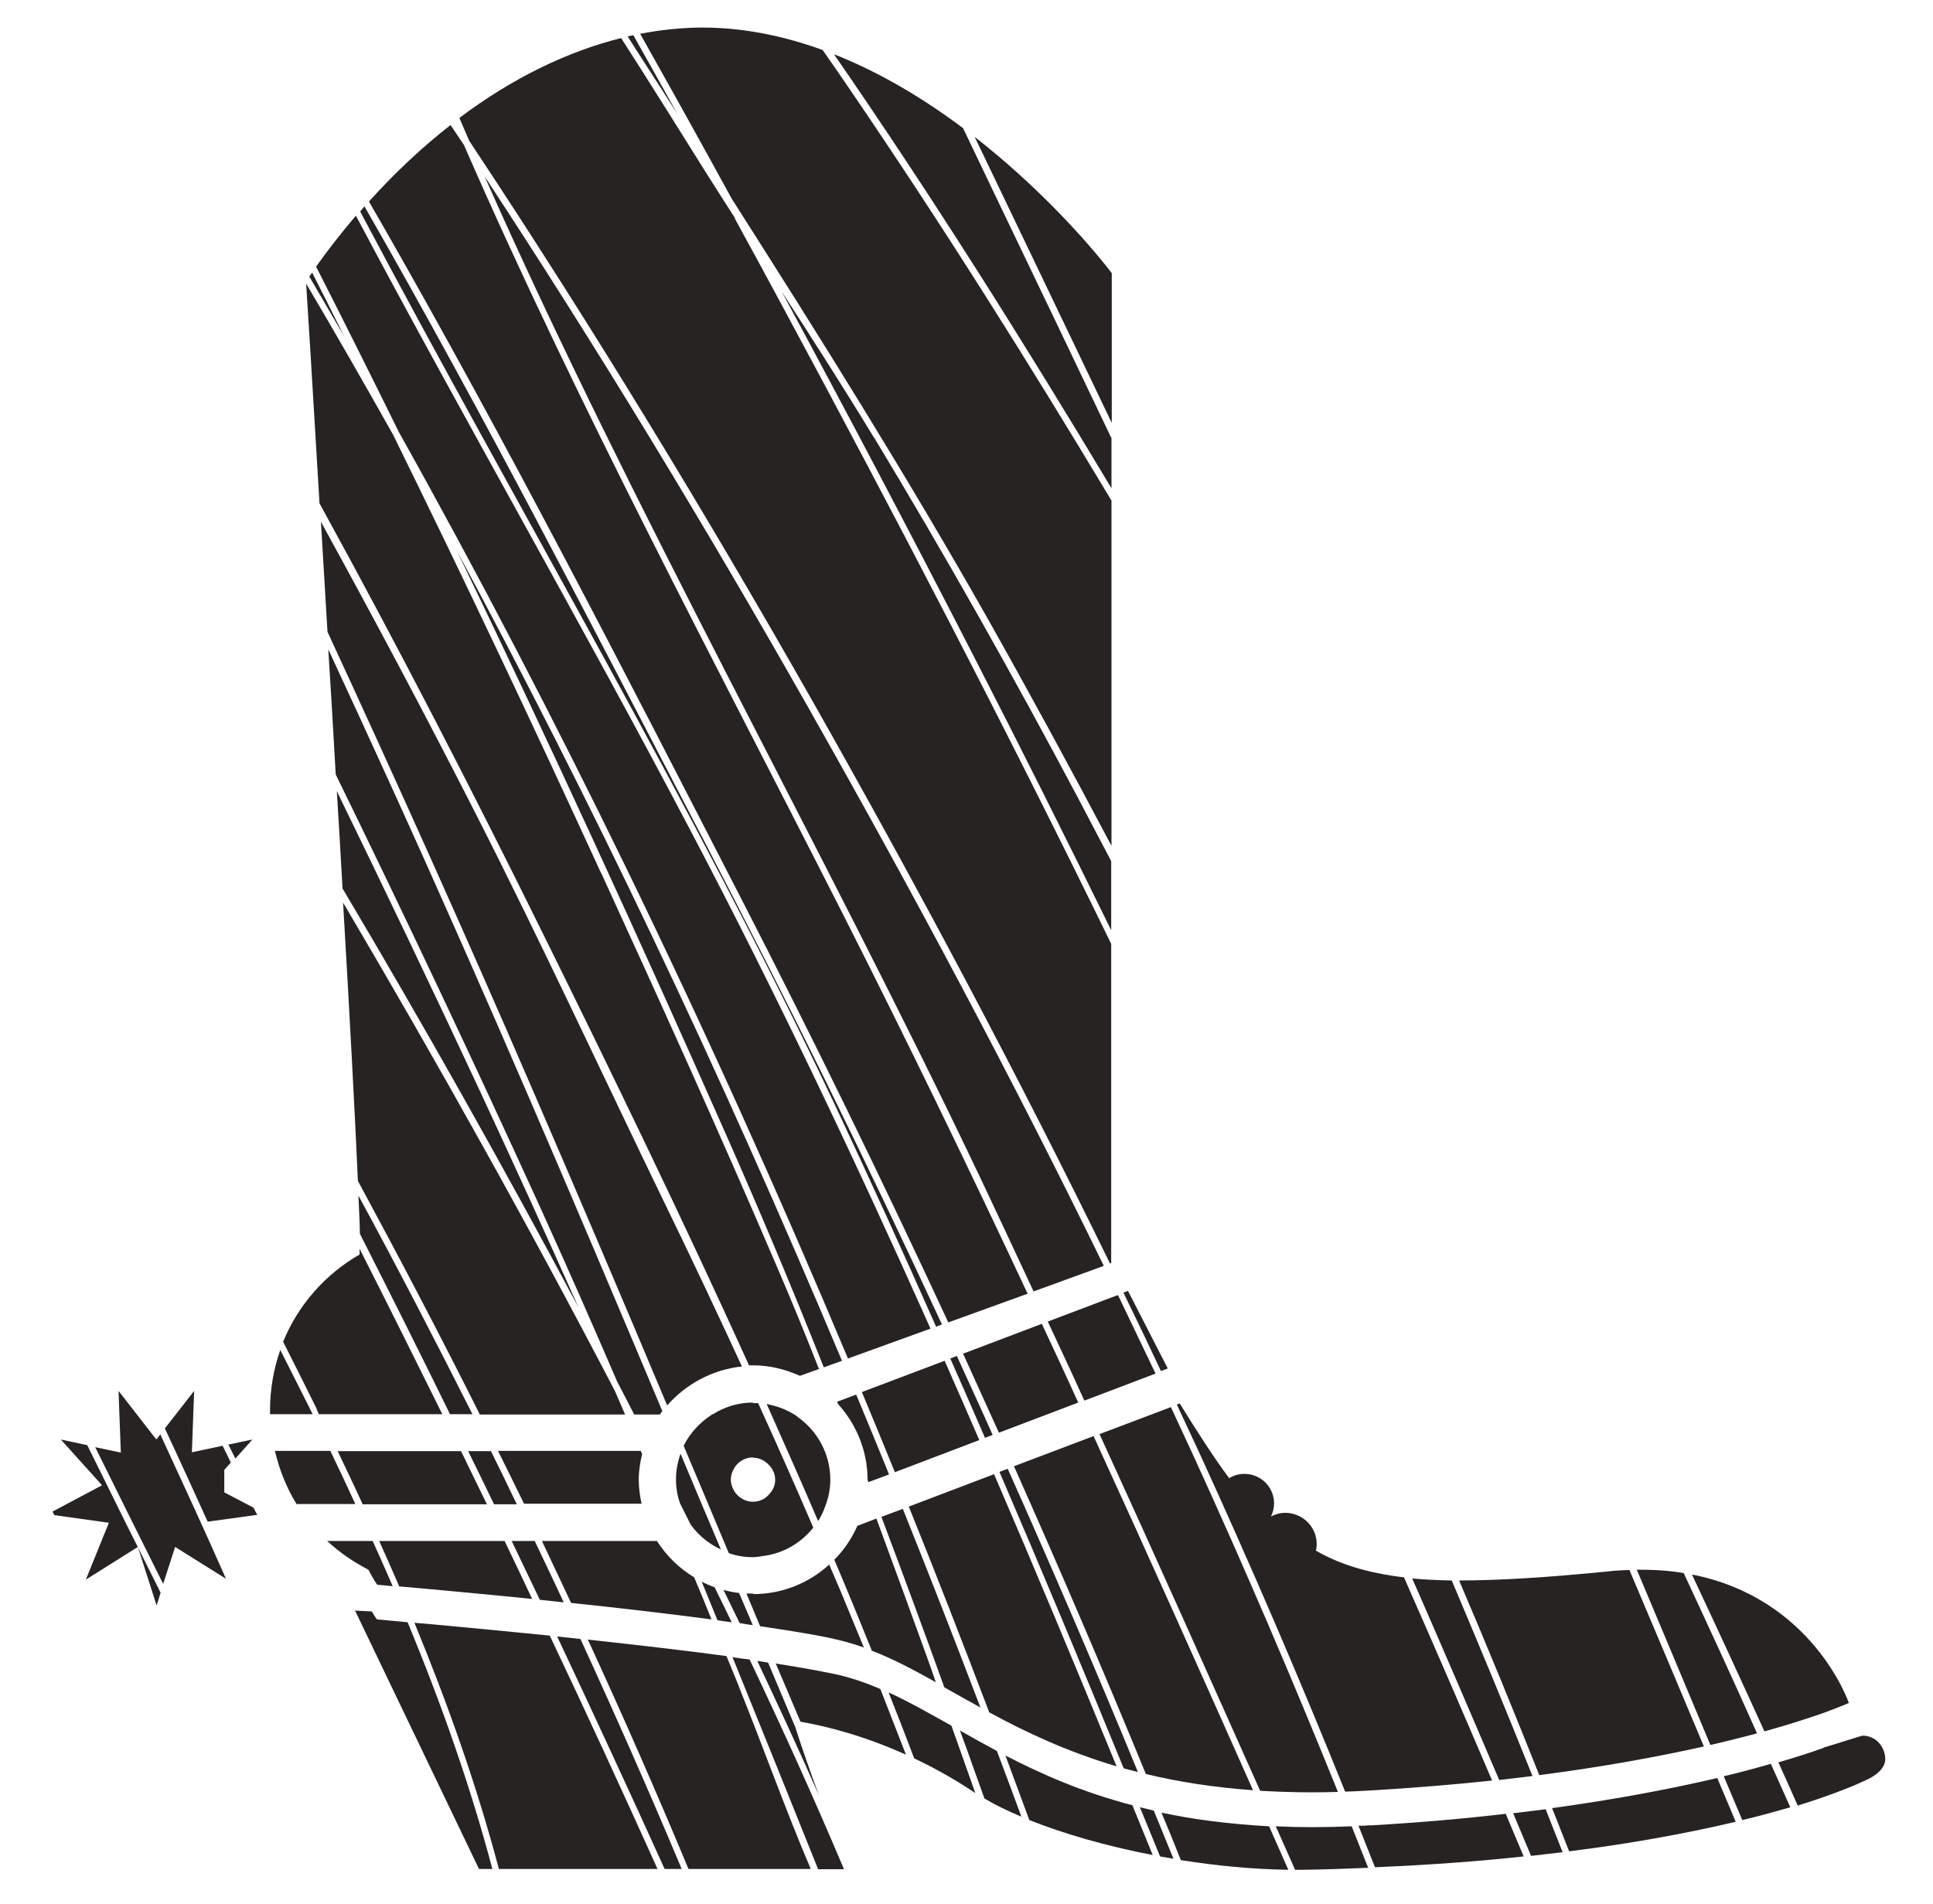 <?xml version="1.0" encoding="UTF-8"?><svg id="a" xmlns="http://www.w3.org/2000/svg" viewBox="0 0 68 67"><defs><style>.b{fill:#262322;}</style></defs><path class="b" d="M54.15,62.46c-.91-2.29-1.85-4.58-2.82-6.85,1.43,0,3.14-.11,5.25-.32,.25-.03,.5-.04,.74-.05,.88,2.07,1.75,4.14,2.62,6.21-1.56,.35-3.49,.71-5.8,1.01Z"/><path class="b" d="M60.17,61.4c-.86-2.05-1.72-4.11-2.59-6.17,.59,0,1.14,.03,1.65,.12,.87,1.87,1.74,3.75,2.58,5.64-.49,.13-1.04,.27-1.65,.41Z"/><path class="b" d="M62.07,60.92c-.84-1.85-1.69-3.69-2.55-5.52,4.27,.84,5.52,4.52,5.52,4.52,0,0-.29,.13-.89,.35-.49,.17-1.18,.4-2.08,.65Z"/><path class="b" d="M52.74,62.63c-1.01-2.37-2.03-4.74-3.06-7.09,.43,.04,.89,.06,1.39,.07,.97,2.29,1.92,4.58,2.84,6.88-.38,.05-.77,.09-1.17,.14Z"/><path class="b" d="M31.01,53.37l.75-.28c.93,2.32,1.84,4.65,2.73,6.99-.44-.24-.86-.48-1.27-.71-.72-2-1.46-4-2.21-5.99Z"/><path class="b" d="M14.05,55.83c-.23-.54-.47-1.07-.71-1.61h4.41c.33,.68,.65,1.36,.97,2.04-1.36-.14-2.6-.25-3.54-.34l-1.13-.1Z"/><path class="b" d="M25.44,55.94c.18,.05,.37,.09,.56,.11,.16,.38,.32,.75,.48,1.13-.15-.02-.3-.04-.46-.07-.19-.39-.38-.78-.57-1.17Z"/><path class="b" d="M44.08,62.99c-1.41-.1-2.65-.3-3.77-.57-1.49-3.63-3.04-7.24-4.64-10.83l2.8-1.06c1.9,4.14,3.76,8.3,5.61,12.46Z"/><path class="b" d="M35.16,51.79l.29-.11c1.58,3.54,3.11,7.09,4.58,10.67-.17-.04-.34-.09-.5-.13-1.43-3.49-2.88-6.97-4.37-10.43Z"/><path class="b" d="M29.35,54.88c.34-.34,.61-.74,.81-1.19l.67-.26c.58,1.57,1.15,3.14,1.72,4.71,.13,.35,.25,.7,.37,1.05-.77-.43-1.5-.82-2.25-1.11-.43-1.07-.87-2.14-1.32-3.2Z"/><path class="b" d="M31.97,53.01l3-1.14c1.47,3.41,2.9,6.84,4.31,10.28-1.78-.53-3.21-1.21-4.48-1.9-.92-2.42-1.86-4.84-2.83-7.24Z"/><path class="b" d="M24.68,55.65c.15,.08,.3,.14,.46,.2,.2,.41,.4,.82,.6,1.23-.16-.02-.33-.04-.5-.07-.19-.46-.37-.91-.56-1.37Z"/><path class="b" d="M52.48,62.65c-1.32,.14-2.75,.26-4.29,.35-.3,.02-.59,.03-.87,.04-1.61-4-3.32-7.97-5.11-11.88-.27-.58-.54-1.16-.81-1.74l.1-.04c.63,1.02,1.23,1.95,1.74,2.63,.16-.1,.34-.15,.54-.15,.57,0,1.04,.46,1.04,1.04,0,.17-.04,.31-.11,.46,.15-.08,.32-.13,.5-.13,.61,0,1.11,.49,1.11,1.1,0,.08-.01,.16-.03,.23,.85,.49,1.84,.79,3.1,.94,1.05,2.38,2.08,4.76,3.1,7.15Z"/><path class="b" d="M26.49,56.09c1.03,0,1.97-.39,2.68-1.04,.13,.3,.26,.61,.39,.91,.28,.67,.55,1.34,.83,2.01-.33-.12-.65-.21-.99-.29-.03,0-.05-.01-.08-.02-.55-.12-1.2-.23-1.92-.34-.21-.03-.43-.07-.66-.1-.16-.38-.32-.76-.48-1.15,.08,0,.16,0,.24,0Z"/><path class="b" d="M47.07,63.05c-.98,.03-1.89,.01-2.74-.04-1.87-4.19-3.74-8.38-5.65-12.55l2.51-.95c.27,.59,.55,1.18,.82,1.77,1.78,3.89,3.46,7.82,5.06,11.78Z"/><path class="b" d="M13.81,55.81l-.54-.05s-.07-.09-.18-.29c-.04-.07-.08-.14-.13-.24-.53-.27-1.02-.61-1.45-1.01h1.6c.24,.53,.47,1.05,.7,1.58Z"/><path class="b" d="M19.06,54.22h4.05c.33,.52,.78,.96,1.31,1.28,.21,.49,.41,.99,.61,1.48-1.59-.21-3.31-.41-4.94-.58-.34-.73-.69-1.46-1.03-2.19Z"/><path class="b" d="M18.01,54.22h.8c.34,.72,.69,1.44,1.02,2.16-.28-.03-.56-.06-.84-.09-.33-.69-.66-1.38-.99-2.07Z"/><path class="b" d="M26.37,58.39c1.16,2.44,2.27,4.89,3.32,7.38h-.91c-1-2.49-2-4.98-3.01-7.46,.2,.03,.4,.06,.6,.08Z"/><path class="b" d="M25.56,58.28c.17,.42,.35,.84,.51,1.26,.83,2.07,1.58,4.18,2.45,6.22h-4.3c-1.13-2.71-2.31-5.4-3.54-8.07,1.63,.18,3.33,.37,4.87,.58Z"/><path class="b" d="M62.3,62.07c.23,.51,.45,1.01,.68,1.52-.49,.14-1.05,.3-1.69,.45-.22-.51-.43-1.03-.65-1.54,.62-.15,1.18-.3,1.66-.44Z"/><path class="b" d="M33.77,60.89c.42,.24,.85,.48,1.3,.72,.29,.77,.58,1.54,.86,2.31-.51-.21-.95-.43-1.3-.64-.13-.36-.26-.73-.39-1.09-.15-.43-.31-.87-.47-1.3Z"/><path class="b" d="M40.59,63.71c.23,.56,.46,1.13,.69,1.69-.16-.03-.32-.05-.47-.08-.24-.58-.47-1.15-.71-1.73,.16,.04,.33,.08,.5,.12Z"/><path class="b" d="M54.37,63.65c.2,.51,.4,1.01,.6,1.52-.36,.04-.73,.09-1.11,.13-.21-.5-.42-1-.63-1.5,.39-.05,.77-.09,1.14-.14Z"/><path class="b" d="M27.96,60.72c.26,.81,.56,1.67,.85,2.45-.7-1.59-1.43-3.16-2.17-4.73,.13,.02,.26,.04,.38,.06,.31,.74,.63,1.49,.94,2.23Z"/><path class="b" d="M44.64,64.25c.23,.51,.45,1.02,.68,1.54-1.3-.02-2.57-.15-3.78-.34-.22-.56-.45-1.12-.68-1.67,1.12,.24,2.37,.4,3.78,.48Z"/><path class="b" d="M64.15,61.49c.35-.1,1.37-.43,1.37-.42,.45,0,.78,.36,.8,.8,.02,.54-.8,.81-.8,.82-.15,.07-.46,.21-.98,.4-.35,.13-.78,.28-1.3,.44-.22-.51-.45-1.01-.68-1.52,.66-.19,1.2-.37,1.59-.51Z"/><path class="b" d="M33.47,60.72c.28,.79,.56,1.58,.84,2.37h0c-.73-.49-1.45-.89-2.15-1.22-.29-.77-.59-1.54-.9-2.32,.72,.33,1.44,.74,2.21,1.17Z"/><path class="b" d="M39.84,63.53c.24,.58,.47,1.16,.71,1.74-1.67-.32-3.16-.76-4.34-1.23-.28-.76-.56-1.51-.84-2.27,1.26,.65,2.7,1.29,4.47,1.75Z"/><path class="b" d="M27.29,58.53s.07,.01,.11,.02h0c.88,.14,1.52,.26,2,.36,.54,.12,1.06,.3,1.57,.52,.3,.77,.6,1.54,.9,2.31-1.46-.66-2.78-1-3.71-1.16-.29-.68-.58-1.37-.87-2.05Z"/><path class="b" d="M15.18,57.15c1.09,.1,2.55,.24,4.16,.4,1.29,2.72,2.55,5.46,3.79,8.21h-5.58c-.78-2.95-1.81-5.84-2.97-8.66l.6,.05Z"/><path class="b" d="M13.26,56.98l1.08,.1c1.17,2.83,2.2,5.73,2.98,8.68h-.47l-4.36-9.09s.22,.01,.59,.03c.11,.19,.18,.28,.18,.28Z"/><path class="b" d="M20.42,57.67c1.23,2.68,2.42,5.37,3.56,8.09h-.6c-1.24-2.74-2.5-5.46-3.78-8.18,.27,.03,.54,.06,.82,.09Z"/><path class="b" d="M60.41,62.56c.22,.51,.43,1.03,.65,1.54-1.53,.36-3.46,.74-5.86,1.04-.2-.51-.4-1.01-.6-1.52,2.34-.32,4.27-.7,5.81-1.06Z"/><path class="b" d="M47.55,64.26c.19,.49,.39,.97,.58,1.46-.74,.03-1.51,.06-2.31,.07-.09,0-.17,0-.26,0-.23-.51-.45-1.02-.68-1.53,.83,.04,1.72,.04,2.66,0Z"/><path class="b" d="M48.19,64.23c1.73-.1,3.33-.24,4.78-.41,.21,.5,.42,1,.63,1.5-1.57,.17-3.31,.3-5.23,.38-.19-.49-.39-.97-.58-1.46,.13,0,.26,0,.39-.02Z"/><path class="b" d="M18.44,52.92c-.3-.62-.61-1.24-.92-1.87h5.02s.03,.08,.05,.11c-.07,.29-.12,.59-.12,.9,0,.29,.04,.58,.1,.85h-4.13Z"/><path class="b" d="M16.47,51.06h.8c.31,.62,.61,1.24,.91,1.87h-.8c-.3-.62-.6-1.24-.91-1.87Z"/><path class="b" d="M11.87,51.06h4.35c.3,.62,.6,1.24,.91,1.87h-4.37c-.29-.62-.58-1.25-.88-1.87Z"/><path class="b" d="M12.51,52.92h-2.08c-.35-.57-.6-1.2-.76-1.87h1.95c.3,.62,.59,1.24,.88,1.87Z"/><path class="b" d="M1.84,53.19l1.75-.93-1.45-1.61,.93,.2c.85,1.73,1.71,3.46,2.58,5.19l-.14,.45-.66-2.06-1.83,1.15h0l.81-2-1.92-.27-.06-.12Z"/><path class="b" d="M4.25,51.1l-.08-2.16,1.33,1.71,.14-.18c.78,1.69,1.56,3.38,2.31,5.08l-1.79-1.12-.42,1.3c-.8-1.6-1.6-3.21-2.39-4.81l.9,.19Z"/><path class="b" d="M7.31,53.55c-.5-1.1-1-2.2-1.51-3.29l1.03-1.32-.08,2.16,1.08-.23c.1,.2,.2,.4,.29,.59l-.23,.26v.79l1.03,.54c.04,.08,.08,.17,.13,.25l-1.15,.16-.59,.08Z"/><path class="b" d="M8.03,50.83l.85-.18-.6,.67c-.08-.16-.16-.32-.24-.48Z"/><path class="b" d="M31.27,51.88l-.72,.27s-.02-.06-.03-.08c0-1.03-.4-1.96-1.04-2.67l-.03-.08,.67-.25c.39,.94,.78,1.88,1.16,2.82Z"/><path class="b" d="M39.53,45.48l.15-.06,1.4,2.73-.24,.09c-.43-.92-.87-1.84-1.32-2.76Z"/><path class="b" d="M35.14,50.41c-.42-.93-.84-1.85-1.26-2.78l2.77-1.05c.43,.92,.86,1.84,1.28,2.77l-2.79,1.06Z"/><path class="b" d="M34.45,50.67l-2.97,1.13c-.38-.94-.77-1.88-1.16-2.82l2.91-1.1c.41,.93,.82,1.86,1.22,2.79Z"/><path class="b" d="M38.14,49.27c-.42-.93-.85-1.85-1.28-2.77l2.35-.89,.12-.04c.44,.92,.88,1.84,1.32,2.76l-2.5,.95Z"/><path class="b" d="M34.92,50.49l-.27,.1c-.4-.93-.81-1.86-1.22-2.79l.23-.09c.42,.93,.85,1.85,1.26,2.78Z"/><path class="b" d="M28.05,49.85c.7,.49,1.16,1.3,1.16,2.22,0,.21-.03,.42-.08,.62-.08,.29-.19,.58-.35,.83h0c-.59-1.38-1.2-2.75-1.81-4.12,.09,.02,.17,.04,.25,.06,.3,.08,.58,.21,.83,.38Z"/><path class="b" d="M24.86,54.22c-.21-.16-.4-.35-.56-.57-.13-.25-.25-.51-.38-.76-.09-.26-.14-.54-.14-.83,0-.32,.06-.63,.16-.91,.47,1.12,.94,2.24,1.42,3.37-.17-.08-.34-.18-.5-.3Z"/><path class="b" d="M26.49,49.35c-.52,0-1,.15-1.41,.41h-.02s-.03,.02-.04,.03c-.41,.27-.75,.64-.97,1.08,.53,1.26,1.06,2.52,1.59,3.78,.26,.09,.54,.14,.84,.14,.12,0,.24-.02,.36-.04,.72-.09,1.34-.46,1.77-1-.63-1.47-1.28-2.93-1.94-4.38-.06,0-.13,0-.19,0Zm0,1.94c.25,0,.46,.13,.6,.3,.11,.13,.18,.29,.18,.48,0,.18-.07,.34-.18,.47-.14,.18-.35,.3-.6,.3-.31,0-.58-.19-.7-.45-.05-.1-.08-.21-.08-.33s.03-.23,.08-.33c.12-.27,.39-.45,.7-.45Z"/><path class="b" d="M10.99,49.76h-1.49c0-.05,0-.1,0-.15,0-.74,.13-1.45,.36-2.11,.38,.75,.76,1.5,1.14,2.26Z"/><path class="b" d="M10.88,9.73s.07-.09,.1-.14c.38,.75,.76,1.5,1.13,2.25-.41-.71-.82-1.41-1.23-2.11Z"/><path class="b" d="M22.65,2.17c-.19-.29-.38-.59-.57-.89,.06-.01,.13-.03,.2-.04,.52,.92,1.04,1.85,1.55,2.77-.39-.61-.78-1.23-1.18-1.84Z"/><path class="b" d="M11.85,27.84c1.7,3.49,3.38,7,5.02,10.52,1.18,2.54,2.34,5.08,3.48,7.64-2.65-4.97-5.42-9.89-8.3-14.74-.06-1.12-.13-2.26-.2-3.41Z"/><path class="b" d="M25.85,7.69c.57,1.04,1.14,2.09,1.7,3.13,3.98,7.39,7.86,14.84,11.54,22.39,0,4.92,0,9.22,0,11.23l-.04,.02c-3.26-6.68-6.76-13.24-10.42-19.71-3.82-6.73-7.84-13.34-12.12-19.79-.12-.27-.23-.54-.35-.81,1.86-1.4,3.8-2.34,5.69-2.81,1.01,1.57,2,3.16,2.99,4.74,.34,.54,.68,1.07,1.02,1.6Z"/><path class="b" d="M16.04,19.32c2.41,4.48,4.71,9.02,6.89,13.6,2.35,4.93,4.57,9.92,6.69,14.96l-.64,.23c-1.09-2.74-2.23-5.46-3.43-8.17-3.06-6.92-6.22-13.81-9.51-20.63Z"/><path class="b" d="M29.62,32.1c2.25,4.44,4.42,8.91,6.53,13.42l-2.79,1.01c-2.33-5.02-4.76-10-7.29-14.92-4.11-7.99-8.21-16-12.67-23.79-.14-.24-.28-.48-.42-.73,.92-1.02,1.88-1.92,2.87-2.69,.16,.23,.31,.47,.47,.7,4.01,9.19,8.77,18.08,13.3,27Z"/><path class="b" d="M12.66,43.41c0-.34-.03-.79-.05-1.34,1.38,2.54,2.71,5.11,4.01,7.69h-.79c-1.04-2.13-2.1-4.24-3.17-6.35Z"/><path class="b" d="M21.15,30.72c2.09,4.56,4.16,9.13,6.13,13.73,.53,1.23,1.04,2.47,1.53,3.72l-.67,.24c-.51-.23-1.06-.37-1.65-.37-.05,0-.09,0-.14,0-2.31-5.09-4.75-10.13-7.22-15.13-2.52-5.11-5.14-10.19-7.89-15.2-.24-4.07-.43-7.14-.47-7.73,1.04,1.76,2.06,3.54,3.06,5.32,2.51,5.1,4.94,10.24,7.31,15.41Z"/><path class="b" d="M12.07,31.76c3.33,5.64,6.53,11.37,9.56,17.18,.12,.27,.24,.55,.36,.83h-5.11c-1.38-2.76-2.82-5.5-4.29-8.22-.1-2.29-.29-5.86-.52-9.78Z"/><path class="b" d="M32.73,46.75l-2.9,1.05c-2.44-5.82-5.04-11.58-7.8-17.26-2.52-5.18-5.18-10.3-8-15.34-.96-1.95-1.93-3.89-2.91-5.82,.45-.63,.92-1.23,1.4-1.79,3.85,7.25,7.96,14.38,11.78,21.65,3.02,5.74,5.79,11.59,8.43,17.5Z"/><path class="b" d="M11.29,18.36c1.88,3.42,3.71,6.86,5.48,10.34,2.29,4.5,4.4,9.07,6.6,13.61,.93,1.91,1.84,3.84,2.73,5.77-1.04,.11-1.97,.62-2.63,1.37-1.57-3.74-3.16-7.47-4.77-11.19-2.32-5.37-4.72-10.71-7.18-16.03-.08-1.34-.16-2.65-.23-3.87Z"/><path class="b" d="M39.1,17.63c0,3.58,0,7.94,0,12.13-1.41-2.67-2.85-5.32-4.33-7.95-2.85-5.04-5.92-9.94-9.03-14.82-1.06-1.94-2.14-3.88-3.22-5.8,.71-.14,1.41-.21,2.1-.22,.03,0,.06,0,.09,0,1.46,0,2.88,.3,4.23,.79,.34,.48,.67,.97,1,1.45,3.21,4.71,6.24,9.53,9.17,14.42Z"/><path class="b" d="M17.03,6.18c4.01,6.1,7.79,12.34,11.39,18.69,3.66,6.46,7.16,13,10.41,19.67l-2.47,.9c-.62-1.33-1.24-2.66-1.87-3.99-5.62-11.81-12.14-23.29-17.45-35.26Z"/><path class="b" d="M11.55,22.85c.76,1.64,1.52,3.29,2.27,4.94,3.29,7.23,6.4,14.54,9.48,21.86-.03,.04-.06,.08-.09,.12h-.9c-.2-.39-.4-.78-.6-1.16-.89-2.07-1.8-4.13-2.73-6.18-2.32-5.09-4.71-10.15-7.17-15.18-.08-1.47-.17-2.95-.26-4.38Z"/><path class="b" d="M11.15,49.59c-.39-.79-.79-1.59-1.19-2.38,.53-1.3,1.49-2.38,2.69-3.07,0-.03,0-.1,0-.2,.98,1.93,1.95,3.88,2.91,5.82h-4.34c-.03-.06-.05-.12-.08-.17Z"/><path class="b" d="M30.74,15.38c2.52,4.17,4.91,8.41,7.19,12.71,.39,.74,.77,1.47,1.16,2.21,0,.82,0,1.63,0,2.43-1.58-3.22-3.18-6.42-4.82-9.61-2.21-4.31-4.47-8.6-6.77-12.86,1.1,1.7,2.19,3.4,3.24,5.13Z"/><path class="b" d="M39.1,15.4c0,.57,0,1.16,0,1.78-3.1-5.17-6.32-10.29-9.76-15.27,1.65,.65,3.18,1.58,4.54,2.6,.36,.76,.73,1.52,1.09,2.28,1.38,2.87,2.75,5.74,4.12,8.61Z"/><path class="b" d="M34.28,4.81c2.24,1.75,3.96,3.67,4.83,4.8,0,0,0,2.09,0,5.27-1.61-3.36-3.21-6.71-4.82-10.06Z"/><path class="b" d="M33.14,46.6l-.21,.08c-1.14-2.58-2.31-5.15-3.51-7.7-5.07-10.76-11.18-21.02-16.75-31.54,.05-.06,.1-.12,.15-.18,4.2,7.32,8.05,14.84,11.95,22.33,2.92,5.61,5.71,11.28,8.37,17.02Z"/><path class="b" d="M24.44,.98s.11,0,.08,0h-.08Z"/></svg>